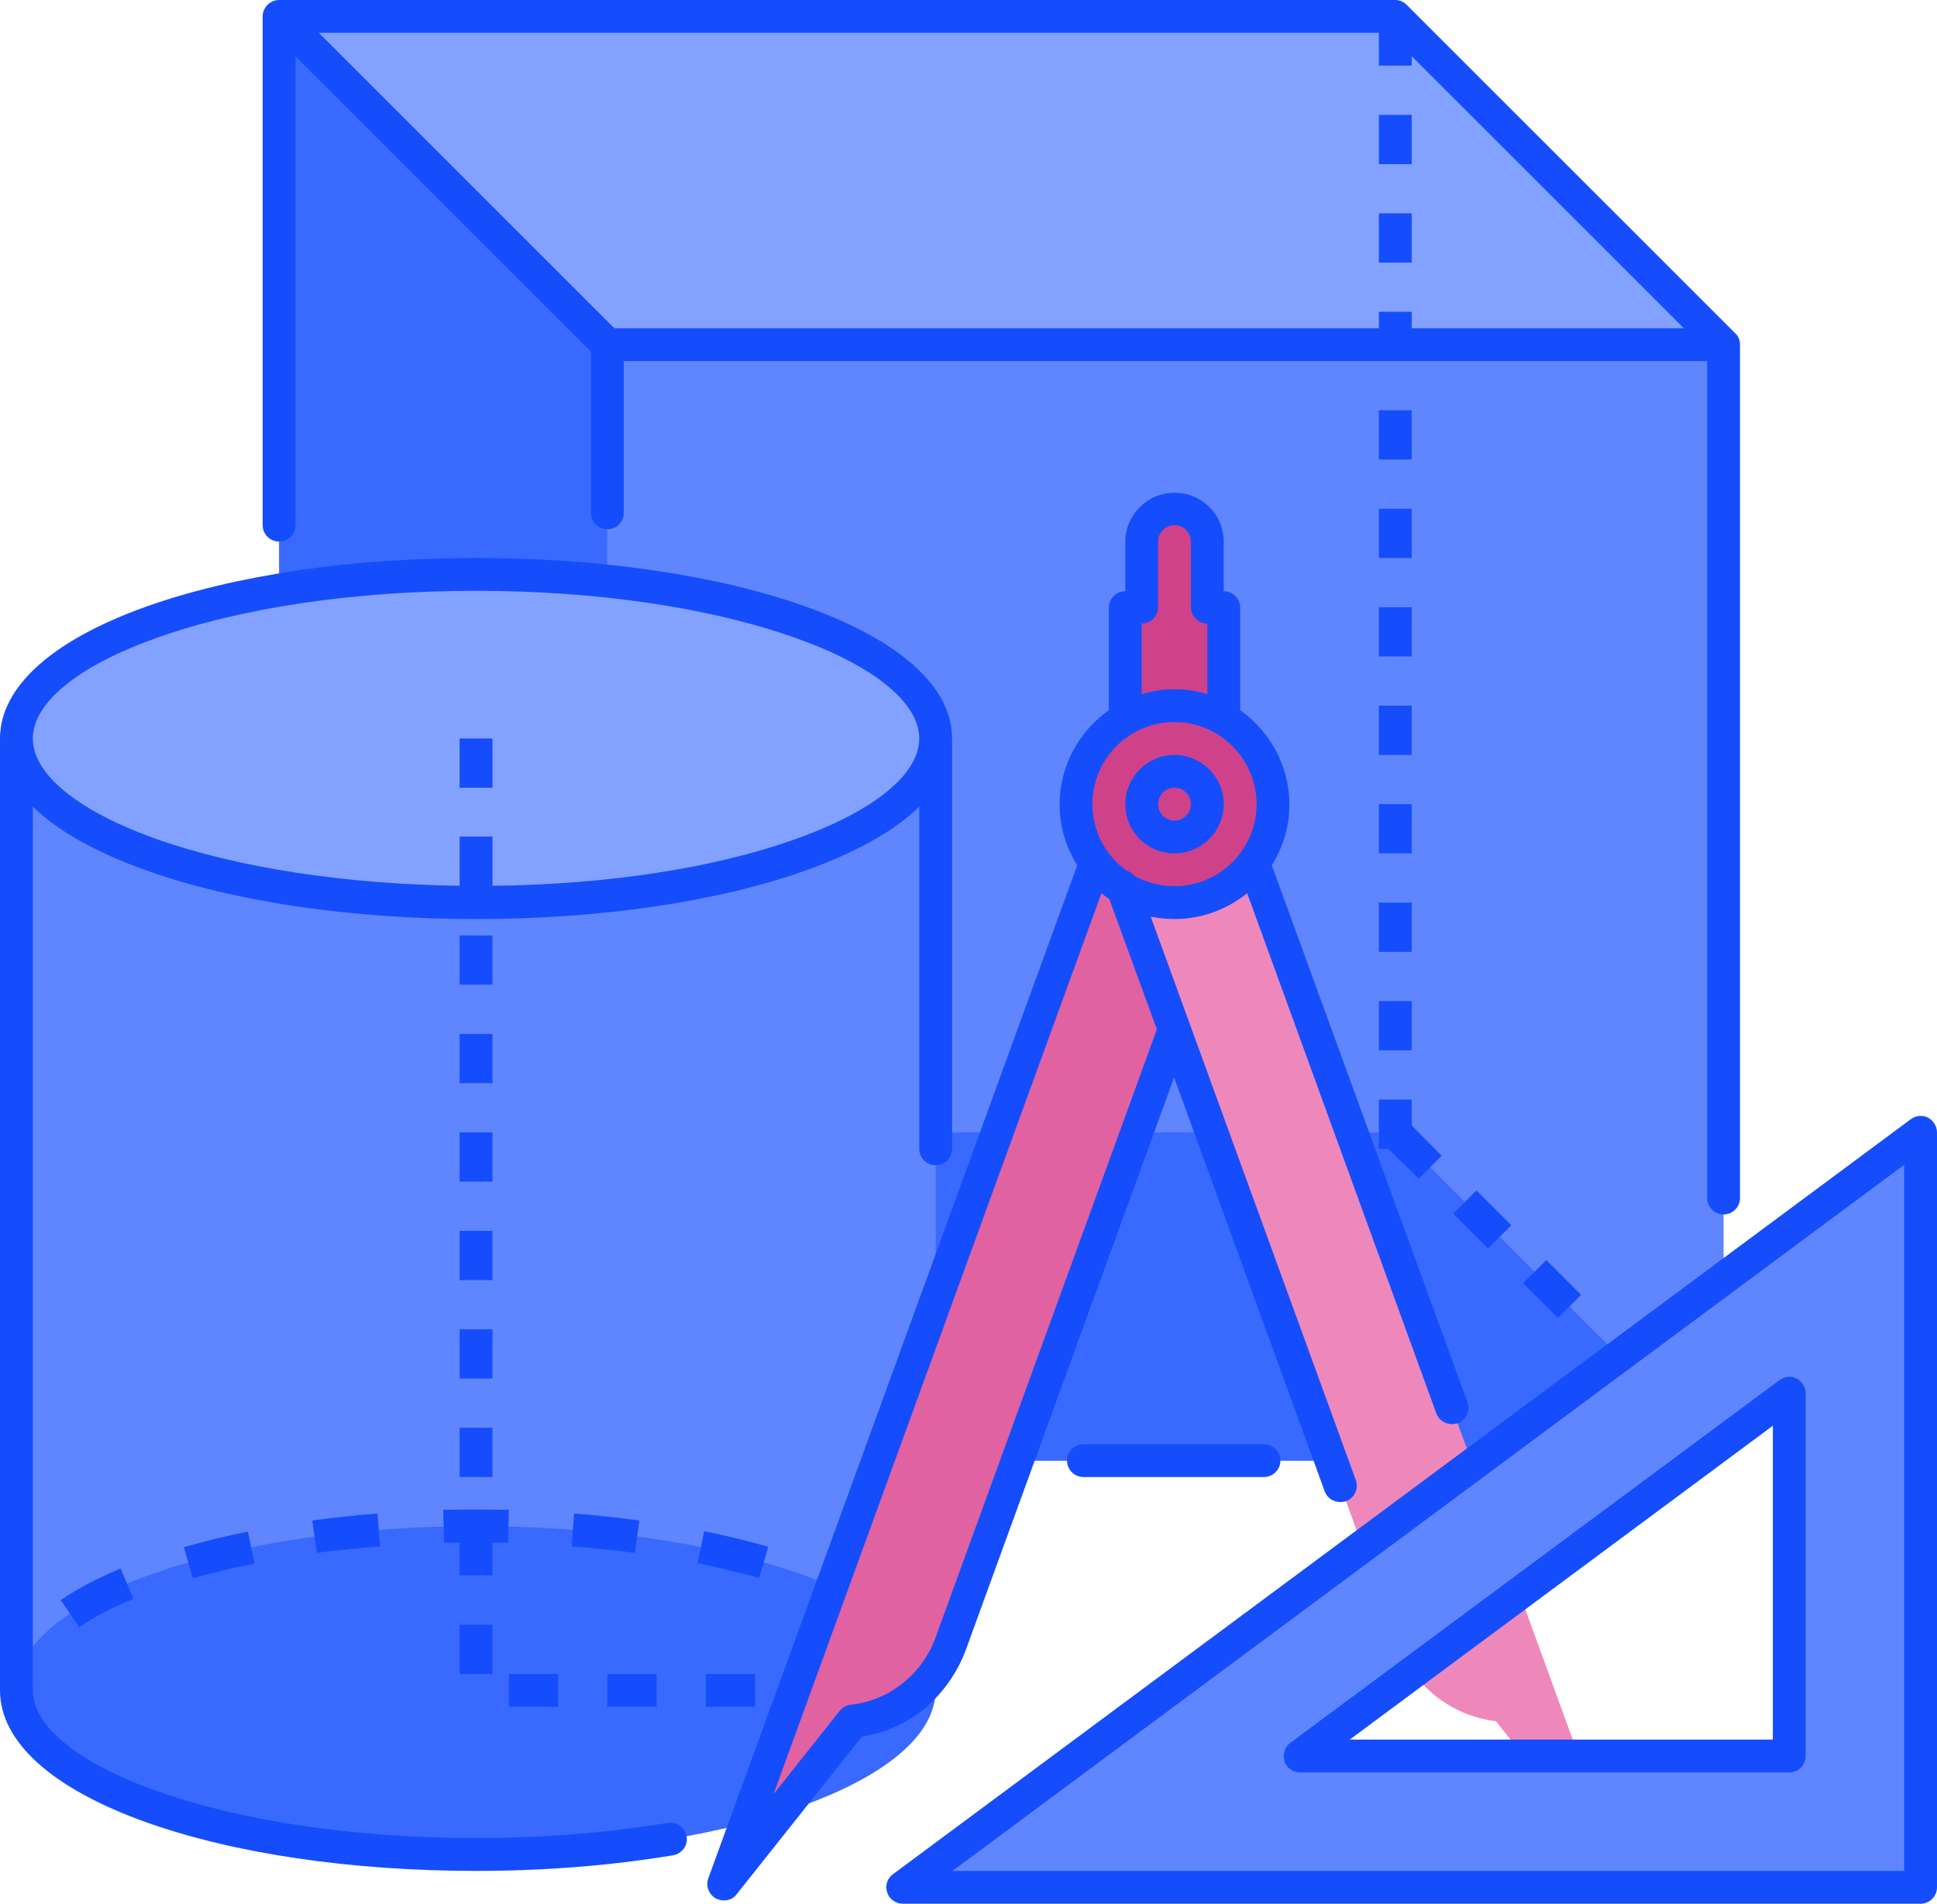 <?xml version="1.0" encoding="UTF-8"?><svg xmlns="http://www.w3.org/2000/svg" xmlns:xlink="http://www.w3.org/1999/xlink" height="464.0" preserveAspectRatio="xMidYMid meet" version="1.0" viewBox="20.0 20.0 472.0 464.0" width="472.0" zoomAndPan="magnify"><g id="change1_1"><path d="M168 104H440V376H168z" fill="#5F86FE"/></g><g id="change2_1"><path d="M440 376L168 376 88 296 360 296z" fill="#3A69FF"/></g><g id="change2_2"><path d="M168 376L88 296 88 24 168 104z" fill="#3A69FF"/></g><g id="change3_1"><path d="M440 104L168 104 88 24 360 24z" fill="#83A1FF"/></g><g id="change1_2"><path d="M248 432L248 200 24 200 24 432" fill="#5F86FE"/></g><g id="change3_2"><ellipse cx="136" cy="200" fill="#83A1FF" rx="112" ry="40"/></g><g id="change2_3"><path d="M248,432c0,1.4-0.2,2.7-0.6,4c-5.6,20.2-53.4,36-111.4,36c-61.9,0-112-17.9-112-40c0-21.6,48-39.2,108-40 c1.3,0,2.7,0,4,0s2.7,0,4,0c56.3,0.7,102,16.2,107.4,36C247.8,429.3,248,430.6,248,432z" fill="#3A69FF"/></g><g id="change4_1"><path d="M318.2,208h-24v-40h4v-16c0-4.4,3.6-8,8-8h0c4.4,0,8,3.6,8,8v16h4V208z" fill="#CF4289"/></g><g id="change5_1"><path d="M322.2,226.9L292.1,216l-95.8,263.1l31.5-39.6h0c10.9-1.3,20.1-8.6,23.9-18.9L322.2,226.9z" fill="#E162A1"/></g><g id="change6_1"><path d="M290.2,226.9l30.1-10.9L416,479.1l-31.5-39.6l0,0c-10.9-1.3-20.1-8.6-23.9-18.9L290.2,226.9z" fill="#EF88BA"/></g><g id="change4_2"><circle cx="306.2" cy="216" fill="#CF4289" r="24"/></g><g id="change4_3"><path d="M306.2,224c-4.4,0-8-3.6-8-8s3.6-8,8-8s8,3.6,8,8S310.6,224,306.2,224z M306.2,216L306.2,216L306.2,216z" fill="#CF4289"/></g><g id="change1_3"><path d="M240,480h248V296L240,480z M456,448H336.8L456,359.6V448z" fill="#5F86FE"/></g><g id="change7_1"><path d="M284,372c-2.2,0-4,1.8-4,4s1.8,4,4,4h44c2.2,0,4-1.8,4-4s-1.8-4-4-4H284z" fill="#154DFC"/></g><g id="change7_2"><path d="M88,152c2.2,0,4-1.8,4-4V33.7l72,72V145c0,2.2,1.8,4,4,4s4-1.8,4-4v-37h264v204c0,2.2,1.8,4,4,4s4-1.8,4-4 V104c0-1.1-0.4-2.1-1.2-2.8l-80-80c-0.8-0.8-1.8-1.2-2.8-1.2H88c-1.6,0-3.1,1-3.7,2.5C84.1,23,84,23.5,84,24l0,0v124 C84,150.2,85.8,152,88,152z M356,28v8h8v-2.3l66.3,66.3H364v-4h-8v4H169.7l-72-72H356z" fill="#154DFC"/></g><g id="change7_3"><path d="M377.2 311.2H385.2V323.2H377.2z" fill="#154DFC" transform="rotate(-45.001 381.212 317.22)"/></g><g id="change7_4"><path d="M394.2 328.2H402.2V340.2H394.2z" fill="#154DFC" transform="rotate(-45.001 398.182 334.19)"/></g><g id="change7_5"><path d="M356 168H364V180H356z" fill="#154DFC"/></g><g id="change7_6"><path d="M356 120H364V132H356z" fill="#154DFC"/></g><g id="change7_7"><path d="M356 144H364V156H356z" fill="#154DFC"/></g><g id="change7_8"><path d="M356 192H364V204H356z" fill="#154DFC"/></g><g id="change7_9"><path d="M356 264H364V276H356z" fill="#154DFC"/></g><g id="change7_10"><path d="M356 300L358.3 300 365.7 307.3 371.3 301.7 364 294.3 364 288 356 288z" fill="#154DFC"/></g><g id="change7_11"><path d="M356 240H364V252H356z" fill="#154DFC"/></g><g id="change7_12"><path d="M356 216H364V228H356z" fill="#154DFC"/></g><g id="change7_13"><path d="M356 48H364V60H356z" fill="#154DFC"/></g><g id="change7_14"><path d="M356 72H364V84H356z" fill="#154DFC"/></g><g id="change7_15"><path d="M182.7,464.3c-14.7,2.4-30.4,3.7-46.7,3.7c-29.5,0-57.1-4.1-77.9-11.5C39,449.7,28,440.7,28,432V216.6 c6,5.9,15.3,11.1,27.5,15.5C77,239.8,105.6,244,136,244s59-4.2,80.5-11.9c12.2-4.4,21.5-9.6,27.5-15.5V300c0,2.2,1.8,4,4,4 s4-1.8,4-4V200c0-12.5-12.6-23.9-35.5-32.1C195,160.2,166.4,156,136,156s-59,4.2-80.5,11.9C32.6,176.1,20,187.5,20,200v232 c0,12.5,12.6,23.9,35.5,32.1C77,471.8,105.6,476,136,476c16.8,0,32.9-1.3,48-3.8c2.2-0.4,3.7-2.4,3.3-4.6 C186.9,465.4,184.9,464,182.7,464.3z M58.1,175.5c20.7-7.4,48.4-11.5,77.9-11.5s57.1,4.1,77.9,11.5C233,182.3,244,191.3,244,200 s-11,17.7-30.1,24.5c-19.8,7.1-45.9,11.1-73.9,11.4v-12h-8v12c-28-0.4-54.1-4.4-73.9-11.4C39,217.7,28,208.7,28,200 S39,182.3,58.1,175.5z" fill="#154DFC"/></g><g id="change7_16"><path d="M207.2,397c-4.9-1.4-10.2-2.7-15.6-3.8L190,401c5.3,1.1,10.3,2.3,15,3.6L207.2,397z" fill="#154DFC"/></g><g id="change7_17"><path d="M175.8,390.6c-5.2-0.7-10.5-1.3-15.9-1.7l-0.6,8c5.2,0.4,10.4,0.9,15.4,1.6L175.8,390.6z" fill="#154DFC"/></g><g id="change7_18"><path d="M67,404.7c4.7-1.3,9.7-2.6,15-3.6l-1.6-7.8c-5.5,1.1-10.7,2.4-15.6,3.8L67,404.7z" fill="#154DFC"/></g><g id="change7_19"><path d="M39.3,416.6c3.6-2.5,8.1-4.8,13.2-6.9l-3.1-7.4c-5.6,2.3-10.5,4.9-14.6,7.7L39.3,416.6z" fill="#154DFC"/></g><g id="change7_20"><path d="M97.2,398.5c5-0.7,10.2-1.2,15.4-1.6l-0.6-8c-5.4,0.4-10.7,1-15.9,1.7L97.2,398.5z" fill="#154DFC"/></g><g id="change7_21"><path d="M132 200H140V212H132z" fill="#154DFC"/></g><g id="change7_22"><path d="M144 428H156V436H144z" fill="#154DFC"/></g><g id="change7_23"><path d="M132 320H140V332H132z" fill="#154DFC"/></g><g id="change7_24"><path d="M132 344H140V356H132z" fill="#154DFC"/></g><g id="change7_25"><path d="M132 368H140V380H132z" fill="#154DFC"/></g><g id="change7_26"><path d="M192 428H204V436H192z" fill="#154DFC"/></g><g id="change7_27"><path d="M132 296H140V308H132z" fill="#154DFC"/></g><g id="change7_28"><path d="M132 248H140V260H132z" fill="#154DFC"/></g><g id="change7_29"><path d="M132 416H140V428H132z" fill="#154DFC"/></g><g id="change7_30"><path d="M140,396c1.3,0,2.5,0,3.8,0l0.2-8c-5.3-0.1-10.7-0.1-16,0l0.2,8c1.3,0,2.5,0,3.8,0v8h8V396z" fill="#154DFC"/></g><g id="change7_31"><path d="M132 272H140V284H132z" fill="#154DFC"/></g><g id="change7_32"><path d="M168 428H180V436H168z" fill="#154DFC"/></g><g id="change7_33"><path d="M306.2,228c6.6,0,12-5.4,12-12s-5.4-12-12-12s-12,5.4-12,12S299.5,228,306.2,228z M306.2,212 c2.2,0,4,1.8,4,4s-1.8,4-4,4s-4-1.8-4-4S304,212,306.2,212z" fill="#154DFC"/></g><g id="change7_34"><path d="M255.4,422l50.7-139.4l36.7,100.9c0.6,1.6,2.1,2.6,3.8,2.6c0.5,0,0.9-0.1,1.4-0.2c2.1-0.8,3.1-3.1,2.4-5.1 l-50-137.4c1.9,0.4,3.8,0.6,5.8,0.6c6.7,0,12.9-2.4,17.7-6.3L370,364.5c0.6,1.6,2.1,2.6,3.8,2.6c0.5,0,0.9-0.1,1.4-0.2 c2.1-0.8,3.1-3.1,2.4-5.1l-47.7-130.9c2.7-4.3,4.3-9.4,4.3-14.8c0-9.5-4.8-17.9-12-23v-25c0-2.2-1.8-4-4-4v-12 c0-3.2-1.2-6.2-3.5-8.5c-2.3-2.3-5.3-3.5-8.5-3.5c-6.6,0-12,5.4-12,12v12c-2.2,0-4,1.8-4,4v25c-7.2,5.1-12,13.5-12,23 c0,5.4,1.6,10.5,4.3,14.8l-89.9,246.9c-0.7,1.8,0.1,3.9,1.8,4.9c0.6,0.3,1.3,0.5,2,0.5c1.2,0,2.4-0.5,3.1-1.5l30.5-38.4 c5.5-0.9,10.6-3.2,15-6.6C249.7,432.8,253.3,427.7,255.4,422z M298.2,172c2.2,0,4-1.8,4-4v-16c0-2.2,1.8-4,4-4 c1.1,0,2.1,0.4,2.8,1.2c0.8,0.8,1.2,1.8,1.2,2.8v16c0,2.2,1.8,4,4,4v17.2c-2.5-0.8-5.2-1.2-8-1.2c-2.8,0-5.5,0.4-8,1.2V172z M306.2,196c11,0,20,9,20,20s-9,20-20,20c-3.5,0-6.7-0.9-9.6-2.4c-0.6-0.7-1.4-1.2-2.2-1.5c-5-3.6-8.2-9.5-8.2-16.1 C286.2,205,295.1,196,306.2,196z M239.9,430.3c-3.6,2.9-8,4.7-12.6,5.2c-1.1,0.1-2,0.7-2.7,1.5l-16.1,20.3l79.9-219.6 c0.6,0.5,1.2,1,1.9,1.4l11.6,31.8l-54,148.4C246.3,423.6,243.6,427.4,239.9,430.3z" fill="#154DFC"/></g><g id="change7_35"><path d="M333,449.3c0.5,1.6,2.1,2.7,3.8,2.7H456c2.2,0,4-1.8,4-4v-88.4c0-1.5-0.9-2.9-2.2-3.6 c-1.3-0.7-3-0.5-4.2,0.4l-119.2,88.4C333.1,445.8,332.5,447.6,333,449.3z M452,367.5V444H348.9L452,367.5z" fill="#154DFC"/></g><g id="change7_36"><path d="M489.8,292.4c-1.3-0.7-3-0.5-4.2,0.4l-248,184c-1.4,1-2,2.8-1.4,4.5c0.5,1.6,2.1,2.7,3.8,2.7h248 c2.2,0,4-1.8,4-4V296C492,294.5,491.1,293.1,489.8,292.4z M484,476H252.1L484,303.9V476z" fill="#154DFC"/></g></svg>